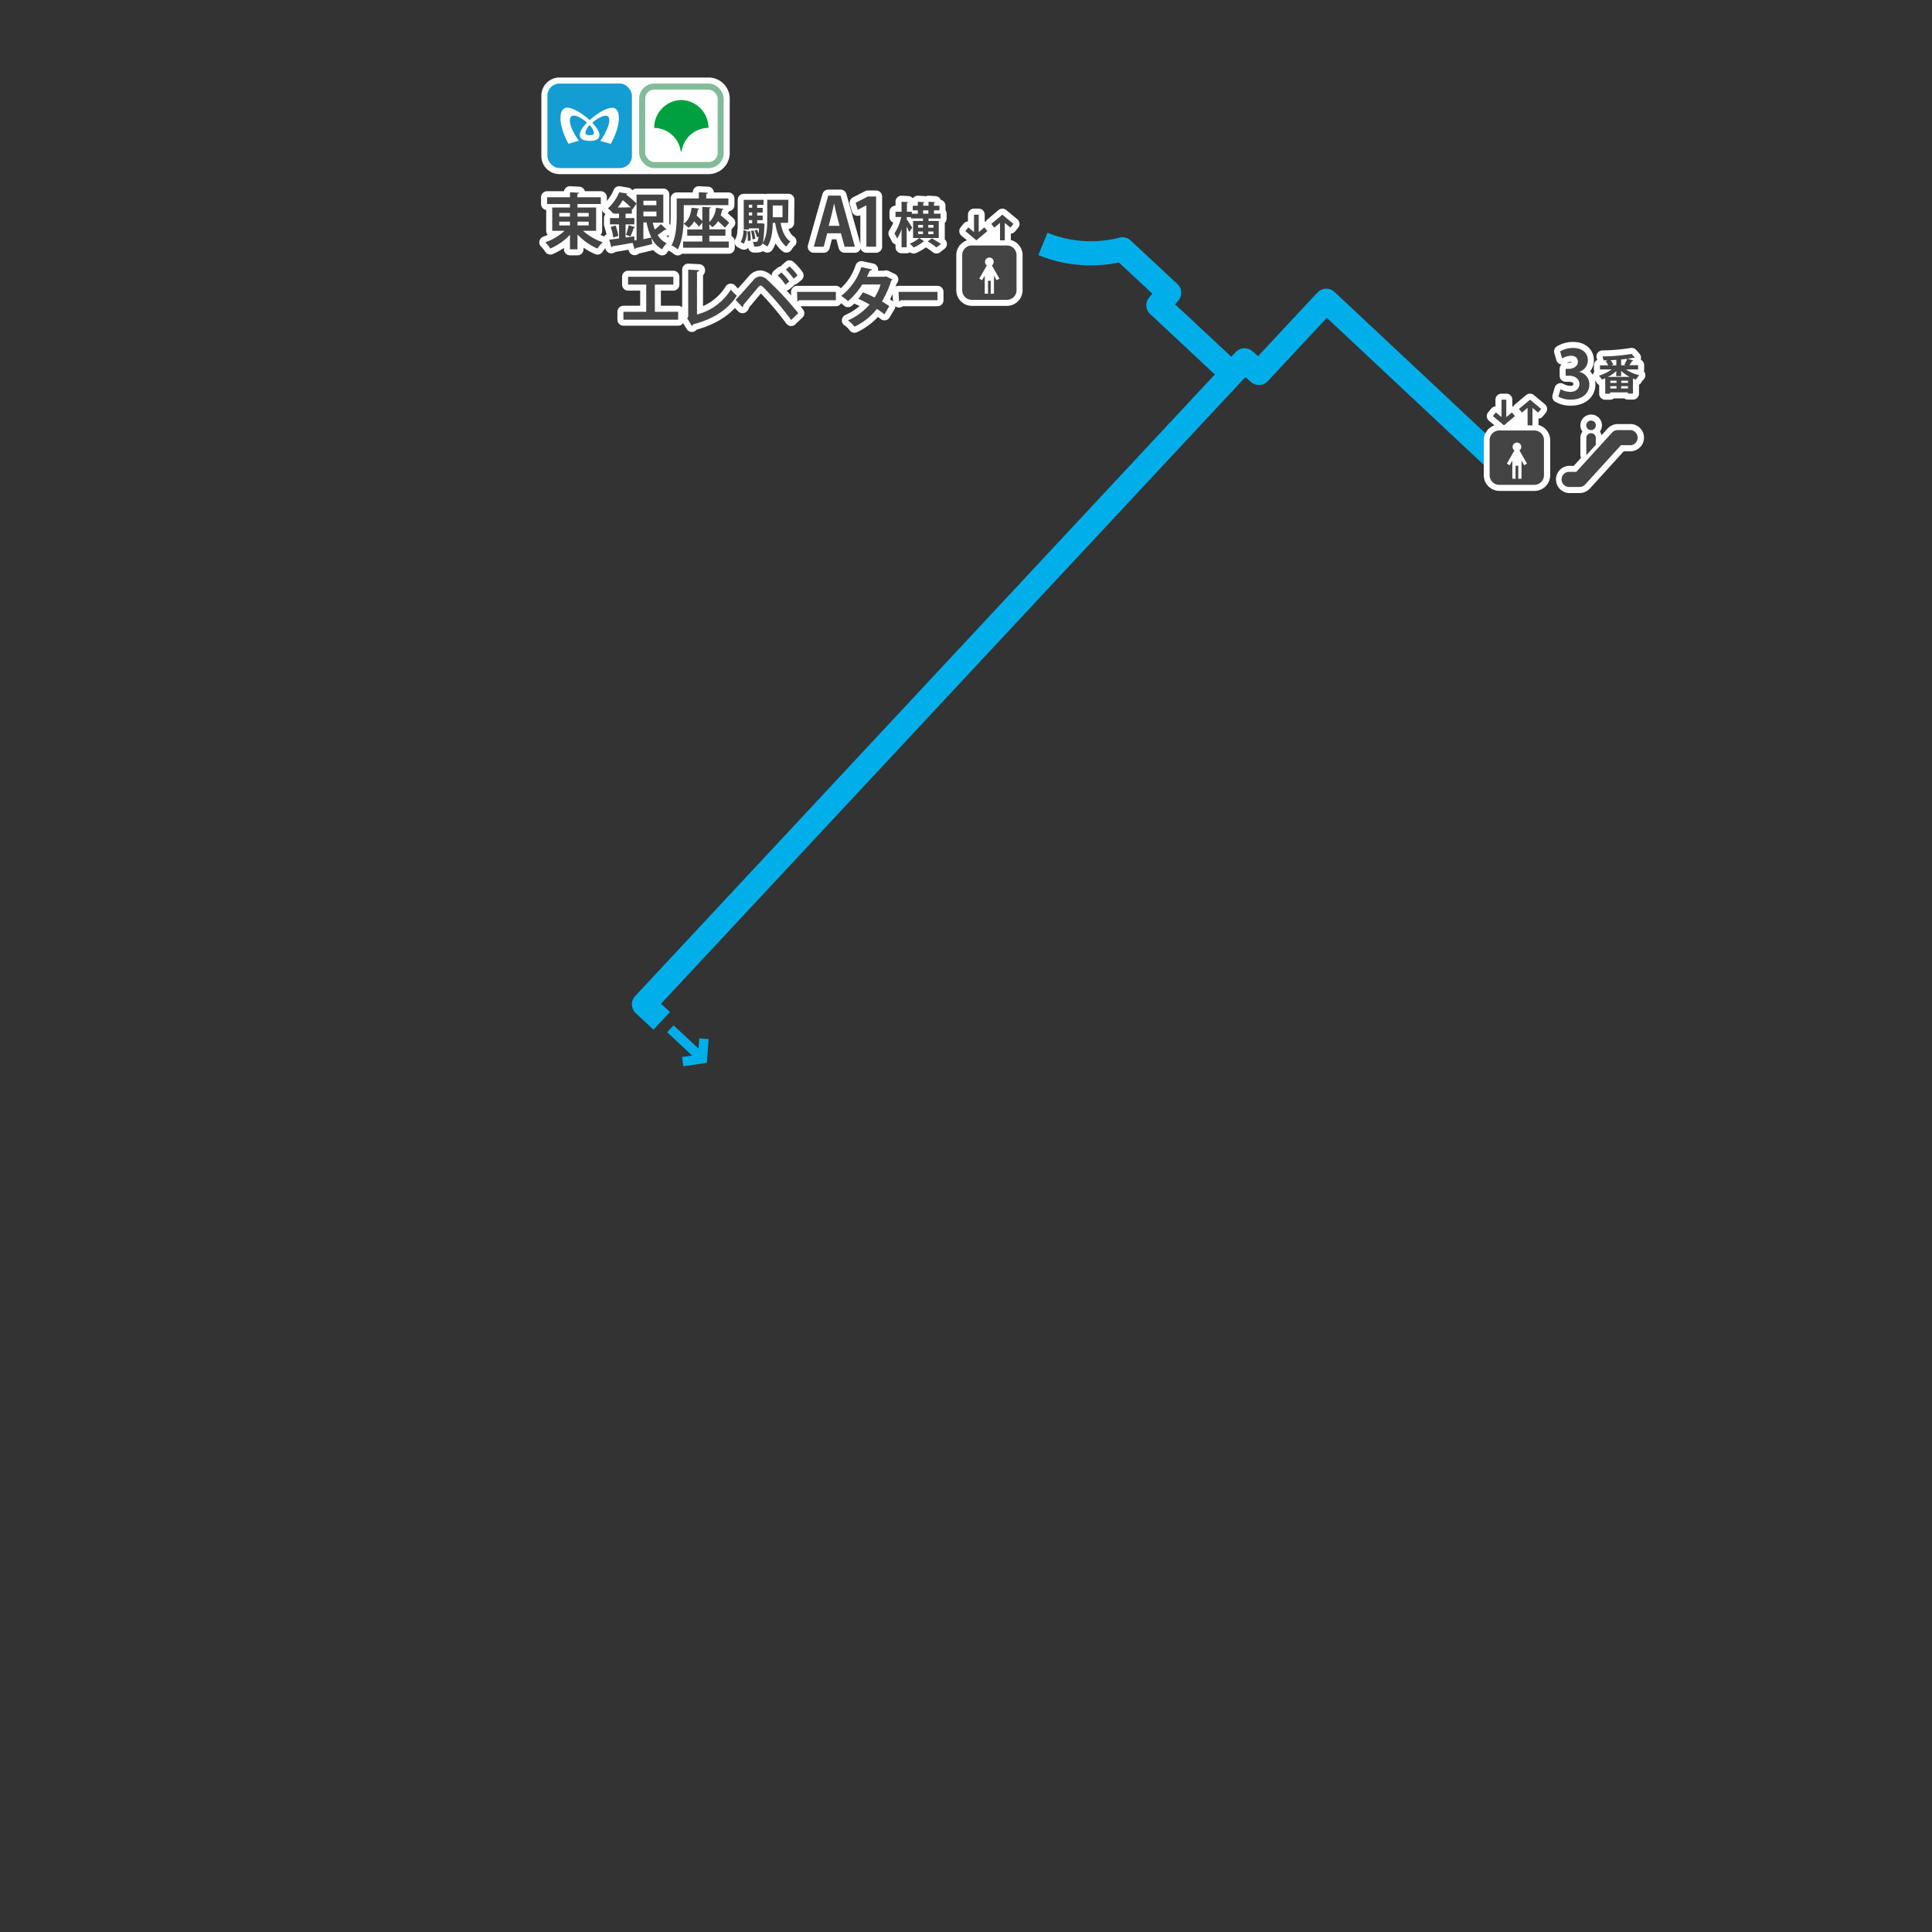 <svg xmlns="http://www.w3.org/2000/svg" xmlns:xlink="http://www.w3.org/1999/xlink" viewBox="0 0 640 640"><rect x="0" y="0" width="640" height="640" fill="#333333" stroke="none"/><defs><style>.cls-1,.cls-2,.cls-5{fill:#fff;}.cls-1,.cls-6{stroke:#fff;stroke-width:4px;}.cls-1,.cls-6,.cls-8{stroke-linejoin:round;}.cls-2{stroke:#82bb99;stroke-miterlimit:10;stroke-width:2px;}.cls-3{fill:#00a040;}.cls-4{fill:#149dd3;}.cls-6,.cls-8{fill:none;}.cls-7{fill:#444;}.cls-8{stroke:#00afea;stroke-width:8px;}.cls-9{fill:#00afea;}</style><symbol id="higashiginza_barrier_free-2" data-name="higashiginza_barrier_free" viewBox="0 0 366.39 137.67"><path class="cls-1" d="M56.08,2H6.68a4,4,0,0,0-4,4V26a4,4,0,0,0,4,4h49.4a5,5,0,0,0,5-5V7A5,5,0,0,0,56.08,2Z"/><rect class="cls-2" x="34.08" y="3" width="26" height="26" rx="4"/><path class="cls-3" d="M55.79,16.7l.25,0a9.22,9.22,0,0,0-9-9.25,9.23,9.23,0,0,0-9,9.25l.25,0a9,9,0,0,1,8.56,7.7.16.16,0,0,0,.31,0A9,9,0,0,1,55.79,16.7Z"/><rect class="cls-4" x="2.68" y="2" width="28" height="28" rx="4"/><path class="cls-5" d="M16.67,21c2.3,0,3.25-.77,3.26-1.93,0-1.37-1.37-3-2.36-4.09,1.87-1.68,4.29-2.92,5.25-2s0,4.36-2.59,8l3.43,1c2.91-5.19,3.53-10.29,1.53-11.67-1.57-1.07-5.53,1.08-8.51,3.81-3-2.74-6.92-4.91-8.49-3.84-2,1.37-1.41,6.48,1.48,11.67l3.44-1c-2.6-3.62-3.67-6.89-2.56-8,.95-.95,3.37.3,5.24,2-1,1-2.37,2.71-2.37,4.09,0,1.16.94,1.93,3.25,1.94Zm0-1.89c-.76,0-1.41-.2-1.41-.85a4.63,4.63,0,0,1,1.41-2.5,4.55,4.55,0,0,1,1.41,2.51C18.07,18.93,17.43,19.12,16.67,19.12Z"/><path class="cls-6" d="M18.82,50.78H14.48A19.43,19.43,0,0,0,21,54.58a9.53,9.53,0,0,0-1.72,2.08A19.77,19.77,0,0,1,12.66,52v4.9h-2.5v-4.8a20,20,0,0,1-6.5,4.56A11.44,11.44,0,0,0,2,54.6a18.26,18.26,0,0,0,6.36-3.82H4.28V43.06h5.88V41.9H2.58V39.66h7.58V38l3,.16c0,.2-.18.32-.54.4v1.1h7.76V41.9H12.66v1.16h6.16ZM6.62,44.86v1.2h3.54v-1.2Zm0,2.88V49h3.54V47.74Zm9.74-2.88h-3.7v1.2h3.7Zm0,4.12V47.74h-3.7V49Z"/><path class="cls-6" d="M37.58,48.08a15.19,15.19,0,0,0,.7,2.28,22.27,22.27,0,0,0,2-1.8l1.88,1.8a.66.66,0,0,1-.38.1.9.9,0,0,1-.22,0c-.56.46-1.54,1.16-2.36,1.7a7,7,0,0,0,3,2.76,8.5,8.5,0,0,0-1.52,2,8.63,8.63,0,0,1-3.48-3.74l.2,2c-2,.52-4.1,1-5.46,1.32a.5.5,0,0,1-.36.36l-.66-2.1c-2.5.46-5,.88-6.7,1.14a.45.45,0,0,1-.36.34l-.68-2.52c.9-.1,2-.24,3.24-.42V48.64h-3V46.56h3V45.1H24.54v-.32l-.2.2a7.79,7.79,0,0,0-1.6-1.64A15.22,15.22,0,0,0,26.48,38l2.68.46q-.06.27-.48.3l0,0a24.61,24.61,0,0,1,3.54,3c-.52.7-.94,1.32-1.36,1.94l-.2-.24V45.1H28.58v1.46h2.9v2.08h-2.9V53l2.86-.4L31.52,54l.7-.12V38.78h8.86v9.3ZM24.5,53a20,20,0,0,0-.84-3.5l1.62-.46a18.3,18.3,0,0,1,.9,3.44Zm5.8-10a26.46,26.46,0,0,0-2.66-2.36A23.4,23.4,0,0,1,26,43.08Zm1.46,6.58a.49.49,0,0,1-.48.22,25.82,25.82,0,0,1-1.08,2.84l-1.48-.54a24.13,24.13,0,0,0,.9-3.18Zm7-8.76H34.48v1.48H38.8ZM34.48,46H38.8V44.4H34.48Zm0,7.56L37.12,53a20.35,20.35,0,0,1-1.58-5H34.48Z"/><path class="cls-6" d="M47.86,42.28v3.28c0,3.24-.28,8.22-2,11.38A9.35,9.35,0,0,0,43.8,55.6c1.58-2.9,1.72-7.1,1.72-10.06V40.06h7.32V38l3,.16c0,.2-.16.32-.54.4v1.5h7.34v2.22ZM56.32,52.4v1.92h6.44v2.06H47.64V54.32H54V52.4H49V50.32h5V48.06L52.88,49.4a14.27,14.27,0,0,0-1.58-1.76,6.28,6.28,0,0,1-1.88,2.14,9,9,0,0,0-1.64-1.34c1.64-1,2.4-3,2.66-5.32l2.54.32a.43.43,0,0,1-.44.3,14.76,14.76,0,0,1-.42,2A23.73,23.73,0,0,1,54,47.54V42.86l2.84.16c0,.18-.16.32-.52.36V47.9a7.55,7.55,0,0,0,2.2-4.78l2.5.4c0,.16-.2.26-.46.28a14.08,14.08,0,0,1-.48,1.86,36.8,36.8,0,0,1,2.84,2.44L61.5,49.76c-.52-.58-1.42-1.4-2.3-2.18a6.76,6.76,0,0,1-1.86,2,9.91,9.91,0,0,0-1-.94v1.64h5.32V52.4Z"/><path class="cls-6" d="M68.75,50.79a8.67,8.67,0,0,1-1,4.25l-1.06-.56a7.74,7.74,0,0,0,.92-3.89Zm13.67-2.65H79.94c.49,2.72,1.46,5,3.25,6.19A6.61,6.61,0,0,0,81.86,56c-2.16-1.56-3.16-4.34-3.72-7.84h-.82c0,2.6-.39,5.78-1.8,7.84a6.83,6.83,0,0,0-1.63-1c-.39,1-1.43,1-2.74,1a4.31,4.31,0,0,0-.42-1.6,9.78,9.78,0,0,0,1.07.05.48.48,0,0,0,.46-.2,3.87,3.87,0,0,0,.35-1.55l-.54.2a9.25,9.25,0,0,0-.78-2.22l.81-.27a12,12,0,0,1,.58,1.37h0c0-.51.07-1.1.1-1.82H69.43v.38H67.72V40.53h6.56v1.65H72.17v1H74v1.55H72.17v1H74v1.53H72.17v1.05h1.07l.39,0,.94.1a4.38,4.38,0,0,1,0,.51c-.15,3.54-.32,5.25-.62,6,1.44-2.17,1.56-5.35,1.56-7.81v-6.6h7Zm-13.36,6c0-.22,0-.48,0-.73A18.22,18.22,0,0,0,68.92,51l.89-.1A17.53,17.53,0,0,1,70,54Zm1.46-12H69.43v1h1.09Zm0,3.55v-1H69.43v1Zm-1.09,1.53v1.05h1.09V47.26Zm1.21,6.39a14.09,14.09,0,0,0-.52-2.79l.86-.15a13.83,13.83,0,0,1,.58,2.75ZM80.57,42.4H77.34v3.89h3.23Z"/><path class="cls-7" d="M18.82,50.78H14.48A19.43,19.43,0,0,0,21,54.58a9.53,9.53,0,0,0-1.72,2.08A19.77,19.77,0,0,1,12.66,52v4.9h-2.5v-4.8a20,20,0,0,1-6.5,4.56A11.44,11.44,0,0,0,2,54.6a18.26,18.26,0,0,0,6.36-3.82H4.28V43.06h5.88V41.9H2.58V39.66h7.58V38l3,.16c0,.2-.18.32-.54.4v1.1h7.76V41.9H12.66v1.16h6.16ZM6.62,44.86v1.2h3.54v-1.2Zm0,2.88V49h3.54V47.74Zm9.74-2.88h-3.7v1.2h3.7Zm0,4.12V47.74h-3.7V49Z"/><path class="cls-7" d="M37.58,48.08a15.19,15.19,0,0,0,.7,2.28,22.27,22.27,0,0,0,2-1.8l1.88,1.8a.66.66,0,0,1-.38.1.9.9,0,0,1-.22,0c-.56.46-1.54,1.16-2.36,1.7a7,7,0,0,0,3,2.76,8.5,8.5,0,0,0-1.52,2,8.63,8.63,0,0,1-3.48-3.74l.2,2c-2,.52-4.1,1-5.46,1.32a.5.5,0,0,1-.36.36l-.66-2.1c-2.5.46-5,.88-6.7,1.14a.45.45,0,0,1-.36.34l-.68-2.52c.9-.1,2-.24,3.24-.42V48.64h-3V46.56h3V45.1H24.54v-.32l-.2.2a7.79,7.79,0,0,0-1.6-1.64A15.22,15.22,0,0,0,26.48,38l2.68.46q-.06.27-.48.3l0,0a24.61,24.61,0,0,1,3.54,3c-.52.7-.94,1.32-1.36,1.94l-.2-.24V45.1H28.58v1.46h2.9v2.08h-2.9V53l2.86-.4L31.52,54l.7-.12V38.78h8.86v9.3ZM24.5,53a20,20,0,0,0-.84-3.5l1.62-.46a18.3,18.3,0,0,1,.9,3.44Zm5.8-10a26.46,26.46,0,0,0-2.66-2.36A23.4,23.4,0,0,1,26,43.08Zm1.46,6.58a.49.49,0,0,1-.48.22,25.82,25.82,0,0,1-1.08,2.84l-1.48-.54a24.13,24.13,0,0,0,.9-3.18Zm7-8.76H34.48v1.48H38.8ZM34.48,46H38.8V44.4H34.48Zm0,7.56L37.12,53a20.35,20.35,0,0,1-1.58-5H34.48Z"/><path class="cls-7" d="M47.86,42.28v3.28c0,3.24-.28,8.22-2,11.38A9.35,9.35,0,0,0,43.8,55.6c1.58-2.9,1.72-7.1,1.72-10.06V40.06h7.32V38l3,.16c0,.2-.16.32-.54.4v1.5h7.34v2.22ZM56.32,52.4v1.92h6.44v2.06H47.64V54.32H54V52.4H49V50.32h5V48.06L52.88,49.4a14.27,14.27,0,0,0-1.58-1.76,6.28,6.28,0,0,1-1.88,2.14,9,9,0,0,0-1.64-1.34c1.64-1,2.4-3,2.66-5.32l2.54.32a.43.43,0,0,1-.44.3,14.76,14.76,0,0,1-.42,2A23.73,23.73,0,0,1,54,47.54V42.86l2.84.16c0,.18-.16.32-.52.36V47.9a7.55,7.55,0,0,0,2.2-4.78l2.5.4c0,.16-.2.26-.46.28a14.08,14.08,0,0,1-.48,1.86,36.8,36.8,0,0,1,2.84,2.44L61.5,49.76c-.52-.58-1.42-1.4-2.3-2.18a6.76,6.76,0,0,1-1.86,2,9.91,9.91,0,0,0-1-.94v1.64h5.32V52.4Z"/><path class="cls-7" d="M68.75,50.79a8.67,8.67,0,0,1-1,4.25l-1.06-.56a7.74,7.74,0,0,0,.92-3.89Zm13.67-2.65H79.94c.49,2.72,1.46,5,3.25,6.19A6.61,6.61,0,0,0,81.86,56c-2.16-1.56-3.16-4.34-3.72-7.84h-.82c0,2.6-.39,5.78-1.8,7.84a6.83,6.83,0,0,0-1.63-1c-.39,1-1.43,1-2.74,1a4.31,4.31,0,0,0-.42-1.6,9.78,9.78,0,0,0,1.07.05.48.48,0,0,0,.46-.2,3.87,3.87,0,0,0,.35-1.55l-.54.2a9.25,9.25,0,0,0-.78-2.22l.81-.27a12,12,0,0,1,.58,1.37h0c0-.51.07-1.1.1-1.82H69.43v.38H67.72V40.53h6.56v1.65H72.17v1H74v1.55H72.17v1H74v1.53H72.17v1.05h1.07l.39,0,.94.1a4.38,4.38,0,0,1,0,.51c-.15,3.54-.32,5.25-.62,6,1.44-2.17,1.56-5.35,1.56-7.81v-6.6h7Zm-13.36,6c0-.22,0-.48,0-.73A18.22,18.22,0,0,0,68.92,51l.89-.1A17.53,17.53,0,0,1,70,54Zm1.46-12H69.43v1h1.09Zm0,3.55v-1H69.43v1Zm-1.09,1.53v1.05h1.09V47.26Zm1.21,6.39a14.09,14.09,0,0,0-.52-2.79l.86-.15a13.83,13.83,0,0,1,.58,2.75ZM80.57,42.4H77.34v3.89h3.23Z"/><path class="cls-5" d="M156.2,53.83V51.71a2,2,0,0,0,1.41-.72l1-1.21a2,2,0,0,0-.25-2.82l-3.68-3.06a2,2,0,0,0-2.56,0L148.46,47a2,2,0,0,0-.56.76,2,2,0,0,0-.35-.06V45.43a2,2,0,0,0-2-2H144a2,2,0,0,0-2,2v2.23a2,2,0,0,0-1.41.71l-1,1.22a2,2,0,0,0,.26,2.82l1.83,1.52a5.18,5.18,0,0,0-3.55,4.9V70.46a5.18,5.18,0,0,0,5.18,5.18H154.9a5.19,5.19,0,0,0,5.19-5.18V58.83A5.18,5.18,0,0,0,156.2,53.83Z"/><path class="cls-7" d="M152.62,48.15v5.78h1.58V48.15l1.87,1.56,1-1.22-3.68-3.06-3.67,3.06,1,1.22Zm2.28,7.49H143.27a3.18,3.18,0,0,0-3.18,3.19V70.46a3.18,3.18,0,0,0,3.18,3.18H154.9a3.18,3.18,0,0,0,3.19-3.18V58.83A3.19,3.19,0,0,0,154.9,55.64Zm-3.41,11.51-.88-1.53v6h-1.08v-4.3h-.89v4.3h-1.08v-6l-.87,1.53-.94-.53,2.5-4.38a1.44,1.44,0,1,1,1.67,0l2.5,4.38Zm-3.06-16.28-1-1.22-1.87,1.56V45.43H144v5.78l-1.87-1.56-1,1.22,3.67,3.06Z"/><path class="cls-6" d="M104.54,56.05h-3.41l-1.21-4.46H95.39l-1.17,4.46h-3.3l4.8-16.92h4.09Zm-5.08-6.93-1-3.85c-.27-1.05-.55-2.42-.77-3.45h-.07c-.22,1.06-.5,2.44-.75,3.43l-1,3.87Z"/><path class="cls-6" d="M108.35,56.05V42.33h0l-2.86,1.49-.7-2.33,4.05-2.07h2.73V56.05Z"/><path class="cls-6" d="M132.32,47.52v5.65h-8.5V47.52h3.28v-.83h-3.95v-.45h-1.42V47c.43.56,1.56,2.31,1.8,2.71l-1,1.49c-.18-.47-.5-1.17-.83-1.84v6.86H120v-6a13.27,13.27,0,0,1-1.47,3.13,10.62,10.62,0,0,0-.88-1.71,16.17,16.17,0,0,0,2.24-5.43H118V44.47h2V41.14l2.19.13c0,.14-.13.24-.41.28v2.92h1.61v.64h2V44h-1.68V42.47h1.68V41.15l2.2.13c0,.15-.13.24-.4.29v.9h1.74V41.15l2.21.13c0,.16-.13.24-.4.29v.9h1.81V44h-1.81v1.12h2.19v1.58h-4v.83Zm-4.82,6.74a.53.53,0,0,1-.27.1A13,13,0,0,1,124,56.3a9.5,9.5,0,0,0-1.28-1.25,11.32,11.32,0,0,0,3.14-1.88Zm-2-5.42v.88h1.61v-.88Zm0,3h1.61V51h-1.61ZM127.14,44v1.12h1.74V44Zm4.43,12.29a24.26,24.26,0,0,0-2.91-2l1.37-1a24.28,24.28,0,0,1,3,1.86Zm-1-6.56v-.88h-1.72v.88Zm0,2.14V51h-1.72v.91Z"/><path class="cls-6" d="M29.41,66h15V68.6H38.28v9H46v2.62H27.87V77.6h7.55v-9h-6Z"/><path class="cls-6" d="M52.23,78.5a18.57,18.57,0,0,0,11.2-8.23,17.49,17.49,0,0,0,2,2c-2.82,4.6-8,7.83-14.43,9.48a.94.94,0,0,1-.47.53L49,79.76l.33-.55V63.65l3.59.18c0,.26-.22.48-.68.55Z"/><path class="cls-6" d="M65,73.66c1.61-1.63,4.62-5.06,6-6.64a3.13,3.13,0,0,1,2.22-1.13,4,4,0,0,1,2.36,1.17,105.88,105.88,0,0,1,10.21,11l-2.36,2.26a98.83,98.83,0,0,0-9.13-10.74c-.46-.41-.73-.66-1-.66s-.51.27-.9.69c-.75.88-3.41,4.11-4.8,5.69a.84.84,0,0,1-.28.77Zm15.18-9.09a18.19,18.19,0,0,1,2.64,3l-1.3,1.06A19.07,19.07,0,0,0,79,65.56Zm2.71-2a17.65,17.65,0,0,1,2.66,3l-1.3,1.06a21.71,21.71,0,0,0-2.57-3Z"/><path class="cls-6" d="M85.39,71H98.24v2.77H86a.76.76,0,0,1-.52.42Z"/><path class="cls-6" d="M116.93,66.88a.7.7,0,0,1-.35.4,32.47,32.47,0,0,1-3.06,6.89c.77.46,1.78,1.12,2.42,1.56l-1.61,2.71a28.8,28.8,0,0,0-2.5-1.79,20.86,20.86,0,0,1-7.42,5.9,8.52,8.52,0,0,0-2.18-2.09,20.27,20.27,0,0,0,7.18-5.26,28.14,28.14,0,0,0-3.72-1.87l1.52-2.15a34,34,0,0,1,3.85,1.69,18,18,0,0,0,2-4.31H107a25.4,25.4,0,0,1-4.73,5.52A17,17,0,0,0,100,72.34a20.07,20.07,0,0,0,6.69-9.53l3.54.77c-.09.25-.33.38-.72.36a21.93,21.93,0,0,1-1,2.06h5.87l.46-.13Z"/><path class="cls-6" d="M119,71H131.9v2.77H119.69a.76.76,0,0,1-.52.42Z"/><path class="cls-7" d="M104.54,56.05h-3.41l-1.21-4.46H95.39l-1.17,4.46h-3.3l4.8-16.92h4.09Zm-5.08-6.93-1-3.85c-.27-1.05-.55-2.42-.77-3.45h-.07c-.22,1.06-.5,2.44-.75,3.43l-1,3.87Z"/><path class="cls-7" d="M108.35,56.05V42.33h0l-2.86,1.49-.7-2.33,4.05-2.07h2.73V56.05Z"/><path class="cls-7" d="M132.32,47.52v5.65h-8.5V47.52h3.28v-.83h-3.95v-.45h-1.42V47c.43.56,1.56,2.31,1.8,2.71l-1,1.49c-.18-.47-.5-1.17-.83-1.84v6.86H120v-6a13.27,13.27,0,0,1-1.47,3.13,10.62,10.62,0,0,0-.88-1.71,16.17,16.17,0,0,0,2.24-5.43H118V44.47h2V41.14l2.19.13c0,.14-.13.24-.41.28v2.92h1.61v.64h2V44h-1.68V42.47h1.68V41.15l2.2.13c0,.15-.13.24-.4.29v.9h1.74V41.15l2.21.13c0,.16-.13.24-.4.29v.9h1.81V44h-1.81v1.12h2.19v1.58h-4v.83Zm-4.82,6.74a.53.53,0,0,1-.27.1A13,13,0,0,1,124,56.3a9.5,9.5,0,0,0-1.28-1.25,11.32,11.32,0,0,0,3.14-1.88Zm-2-5.42v.88h1.61v-.88Zm0,3h1.61V51h-1.61ZM127.14,44v1.12h1.74V44Zm4.43,12.29a24.26,24.26,0,0,0-2.91-2l1.37-1a24.28,24.28,0,0,1,3,1.86Zm-1-6.56v-.88h-1.72v.88Zm0,2.14V51h-1.72v.91Z"/><path class="cls-7" d="M29.41,66h15V68.6H38.28v9H46v2.62H27.87V77.6h7.55v-9h-6Z"/><path class="cls-7" d="M52.23,78.5a18.57,18.57,0,0,0,11.2-8.23,17.49,17.49,0,0,0,2,2c-2.82,4.6-8,7.83-14.43,9.48a.94.94,0,0,1-.47.53L49,79.76l.33-.55V63.65l3.59.18c0,.26-.22.48-.68.55Z"/><path class="cls-7" d="M65,73.66c1.61-1.63,4.62-5.06,6-6.64a3.13,3.13,0,0,1,2.22-1.13,4,4,0,0,1,2.36,1.17,105.88,105.88,0,0,1,10.21,11l-2.36,2.26a98.83,98.83,0,0,0-9.13-10.74c-.46-.41-.73-.66-1-.66s-.51.27-.9.69c-.75.88-3.41,4.11-4.8,5.69a.84.84,0,0,1-.28.77Zm15.18-9.09a18.19,18.19,0,0,1,2.64,3l-1.3,1.06A19.07,19.07,0,0,0,79,65.56Zm2.71-2a17.65,17.65,0,0,1,2.66,3l-1.3,1.06a21.71,21.71,0,0,0-2.57-3Z"/><path class="cls-7" d="M85.39,71H98.24v2.77H86a.76.76,0,0,1-.52.42Z"/><path class="cls-7" d="M116.93,66.88a.7.7,0,0,1-.35.4,32.47,32.47,0,0,1-3.06,6.89c.77.46,1.78,1.12,2.42,1.56l-1.61,2.71a28.8,28.8,0,0,0-2.5-1.79,20.86,20.86,0,0,1-7.42,5.9,8.52,8.52,0,0,0-2.18-2.09,20.27,20.27,0,0,0,7.18-5.26,28.14,28.14,0,0,0-3.72-1.87l1.52-2.15a34,34,0,0,1,3.85,1.69,18,18,0,0,0,2-4.31H107a25.4,25.4,0,0,1-4.73,5.52A17,17,0,0,0,100,72.34a20.07,20.07,0,0,0,6.69-9.53l3.54.77c-.09.25-.33.38-.72.36a21.93,21.93,0,0,1-1,2.06h5.87l.46-.13Z"/><path class="cls-7" d="M119,71H131.9v2.77H119.69a.76.76,0,0,1-.52.42Z"/><path class="cls-5" d="M361,114.8h-3.77a4.55,4.55,0,0,0-3.17,1.3l-.17.17-2,2.22a3.6,3.6,0,0,0-.55-1.19,3.57,3.57,0,1,0-6.47-2.08,3.5,3.5,0,0,0,.68,2.08,3.5,3.5,0,0,0-.68,2.08v5.74a2,2,0,0,0,.22.86l-2.42,2.66h-1.78a4.52,4.52,0,0,0,0,9h3.78a4.52,4.52,0,0,0,3.16-1.31,1.45,1.45,0,0,0,.18-.17l11.24-12.36H361a4.52,4.52,0,1,0,0-9Z"/><path class="cls-7" d="M348.4,116.8a1.58,1.58,0,1,0-1.57-1.58A1.57,1.57,0,0,0,348.4,116.8Zm12.58,0h-3.77a2.49,2.49,0,0,0-1.86.83h0l-11.83,13h-2.67a2.52,2.52,0,0,0,0,5h3.78a2.51,2.51,0,0,0,1.85-.83h0l11.83-13H361a2.52,2.52,0,1,0,0-5Zm-11,2.58a1.57,1.57,0,1,0-3.14,0v5.74l3.14-3.46Z"/><path class="cls-5" d="M331,115.11V113a2,2,0,0,0,1.4-.72l1-1.21a2,2,0,0,0,.45-1.46,2,2,0,0,0-.71-1.36l-3.67-3.06a2,2,0,0,0-2.56,0l-3.68,3.06a2,2,0,0,0-.55.76,2.14,2.14,0,0,0-.35-.06v-2.23a2,2,0,0,0-2-2h-1.59a2,2,0,0,0-2,2v2.23a2,2,0,0,0-1.4.72l-1,1.21a2,2,0,0,0,.25,2.82l1.83,1.53a5.18,5.18,0,0,0-3.55,4.89v11.63a5.2,5.2,0,0,0,5.19,5.19h11.62a5.2,5.2,0,0,0,5.19-5.19V120.11A5.2,5.2,0,0,0,331,115.11Z"/><path class="cls-7" d="M329.66,116.93H318a3.18,3.18,0,0,0-3.19,3.18v11.63a3.19,3.19,0,0,0,3.19,3.19h11.62a3.19,3.19,0,0,0,3.19-3.19V120.11A3.18,3.18,0,0,0,329.66,116.93Zm-3.41,11.51-.88-1.54v6H324.3v-4.3h-.9v4.3h-1.07v-6l-.88,1.54-.93-.54,2.5-4.38a1.43,1.43,0,1,1,2.26-1.16,1.4,1.4,0,0,1-.6,1.16l2.51,4.38Zm1.13-19v5.78H329v-5.78l1.87,1.55,1-1.21-3.67-3.06-3.68,3.06,1,1.21Zm-4.18,2.71-1-1.21-1.87,1.55v-5.77h-1.59v5.77l-1.86-1.55-1,1.21,3.68,3.07Z"/><path class="cls-6" d="M344.46,97.52a4.19,4.19,0,0,1,3.39,4.18c0,2.77-2.22,5-6.09,5a8.18,8.18,0,0,1-4.18-1l.72-2.46a6.83,6.83,0,0,0,3.24.9c2,0,3-1.23,3-2.6,0-1.87-1.63-2.75-3.41-2.75H340V96.5h1.05c1.3,0,3-.72,3-2.33,0-1.17-.77-2-2.31-2a5.85,5.85,0,0,0-2.9.9l-.68-2.33a8.39,8.39,0,0,1,4.33-1.15c3.19,0,4.86,1.87,4.86,4.07a4,4,0,0,1-2.86,3.83Z"/><path class="cls-6" d="M364,96.71H360a13.53,13.53,0,0,0,4.39,1.92,7.28,7.28,0,0,0-1.1,1.42,7.22,7.22,0,0,1-1-.36v5h-1.68v-.39h-5.9v.44h-1.61V99.62q-.56.25-1.11.45a6.69,6.69,0,0,0-1-1.29,13.78,13.78,0,0,0,4.21-2.07h-3.84V95.34h2.72a8.21,8.21,0,0,0-.83-1.42l.69-.24-1.42,0a5.24,5.24,0,0,0-.33-1.28,65.05,65.05,0,0,0,9.66-.84l1.11,1.27a.65.65,0,0,1-.21,0,.51.51,0,0,1-.17,0c-.62.12-1.3.23-2.06.31l1.88.59c-.06.13-.19.17-.38.17-.24.42-.59.94-.9,1.39H364Zm-7.2.53A12.47,12.47,0,0,1,354,99.16h7.15a12.6,12.6,0,0,1-2.78-2v1.75h-1.66Zm.05,3.92v-.74h-2.07v.74Zm-2.07,1.09V103h2.07v-.77Zm2-6.91v-1.8l-1.9.1a7.08,7.08,0,0,1,.86,1.44l-.65.26Zm3.88,5.82v-.74h-2.25v.74ZM358.38,103h2.25v-.77h-2.25Zm1.53-7.68-.49-.19a11.91,11.91,0,0,0,.95-1.93l-2,.2v1.92Z"/><path class="cls-7" d="M344.46,97.52a4.19,4.19,0,0,1,3.39,4.18c0,2.77-2.22,5-6.09,5a8.18,8.18,0,0,1-4.18-1l.72-2.46a6.83,6.83,0,0,0,3.24.9c2,0,3-1.23,3-2.6,0-1.87-1.63-2.75-3.41-2.75H340V96.5h1.05c1.3,0,3-.72,3-2.33,0-1.17-.77-2-2.31-2a5.85,5.85,0,0,0-2.9.9l-.68-2.33a8.39,8.39,0,0,1,4.33-1.15c3.19,0,4.86,1.87,4.86,4.07a4,4,0,0,1-2.86,3.83Z"/><path class="cls-7" d="M364,96.71H360a13.53,13.53,0,0,0,4.39,1.92,7.28,7.28,0,0,0-1.1,1.42,7.22,7.22,0,0,1-1-.36v5h-1.68v-.39h-5.9v.44h-1.61V99.62q-.56.25-1.11.45a6.69,6.69,0,0,0-1-1.29,13.78,13.78,0,0,0,4.21-2.07h-3.84V95.34h2.72a8.21,8.21,0,0,0-.83-1.42l.69-.24-1.42,0a5.24,5.24,0,0,0-.33-1.28,65.05,65.05,0,0,0,9.66-.84l1.11,1.27a.65.65,0,0,1-.21,0,.51.51,0,0,1-.17,0c-.62.12-1.3.23-2.06.31l1.88.59c-.06.13-.19.17-.38.17-.24.42-.59.94-.9,1.39H364Zm-7.2.53A12.47,12.47,0,0,1,354,99.16h7.15a12.6,12.6,0,0,1-2.78-2v1.75h-1.66Zm.05,3.92v-.74h-2.07v.74Zm-2.07,1.09V103h2.07v-.77Zm2-6.91v-1.8l-1.9.1a7.08,7.08,0,0,1,.86,1.44l-.65.26Zm3.88,5.82v-.74h-2.25v.74ZM358.38,103h2.25v-.77h-2.25Zm1.53-7.68-.49-.19a11.91,11.91,0,0,0,.95-1.93l-2,.2v1.92Z"/></symbol></defs><g id="higashiginza_barrier_free"><path class="cls-8" d="M345.48,80.81a42.09,42.09,0,0,0,26.35,1.78L387.29,97l-3.56,4.11L408,123.77"/><polyline class="cls-8" points="499.19 155.7 439.34 99.63 417.04 123.54 412.26 119.36 213.33 332.69 219.2 338.17"/><use width="366.39" height="137.67" transform="translate(178.65 25.68)" xlink:href="#higashiginza_barrier_free-2"/><polygon class="cls-9" points="226.35 353.22 234.16 352.08 234.75 344.21 231.65 343.97 231.39 347.37 223.12 339.65 221 341.93 229.27 349.65 225.9 350.14 226.35 353.22"/></g></svg>